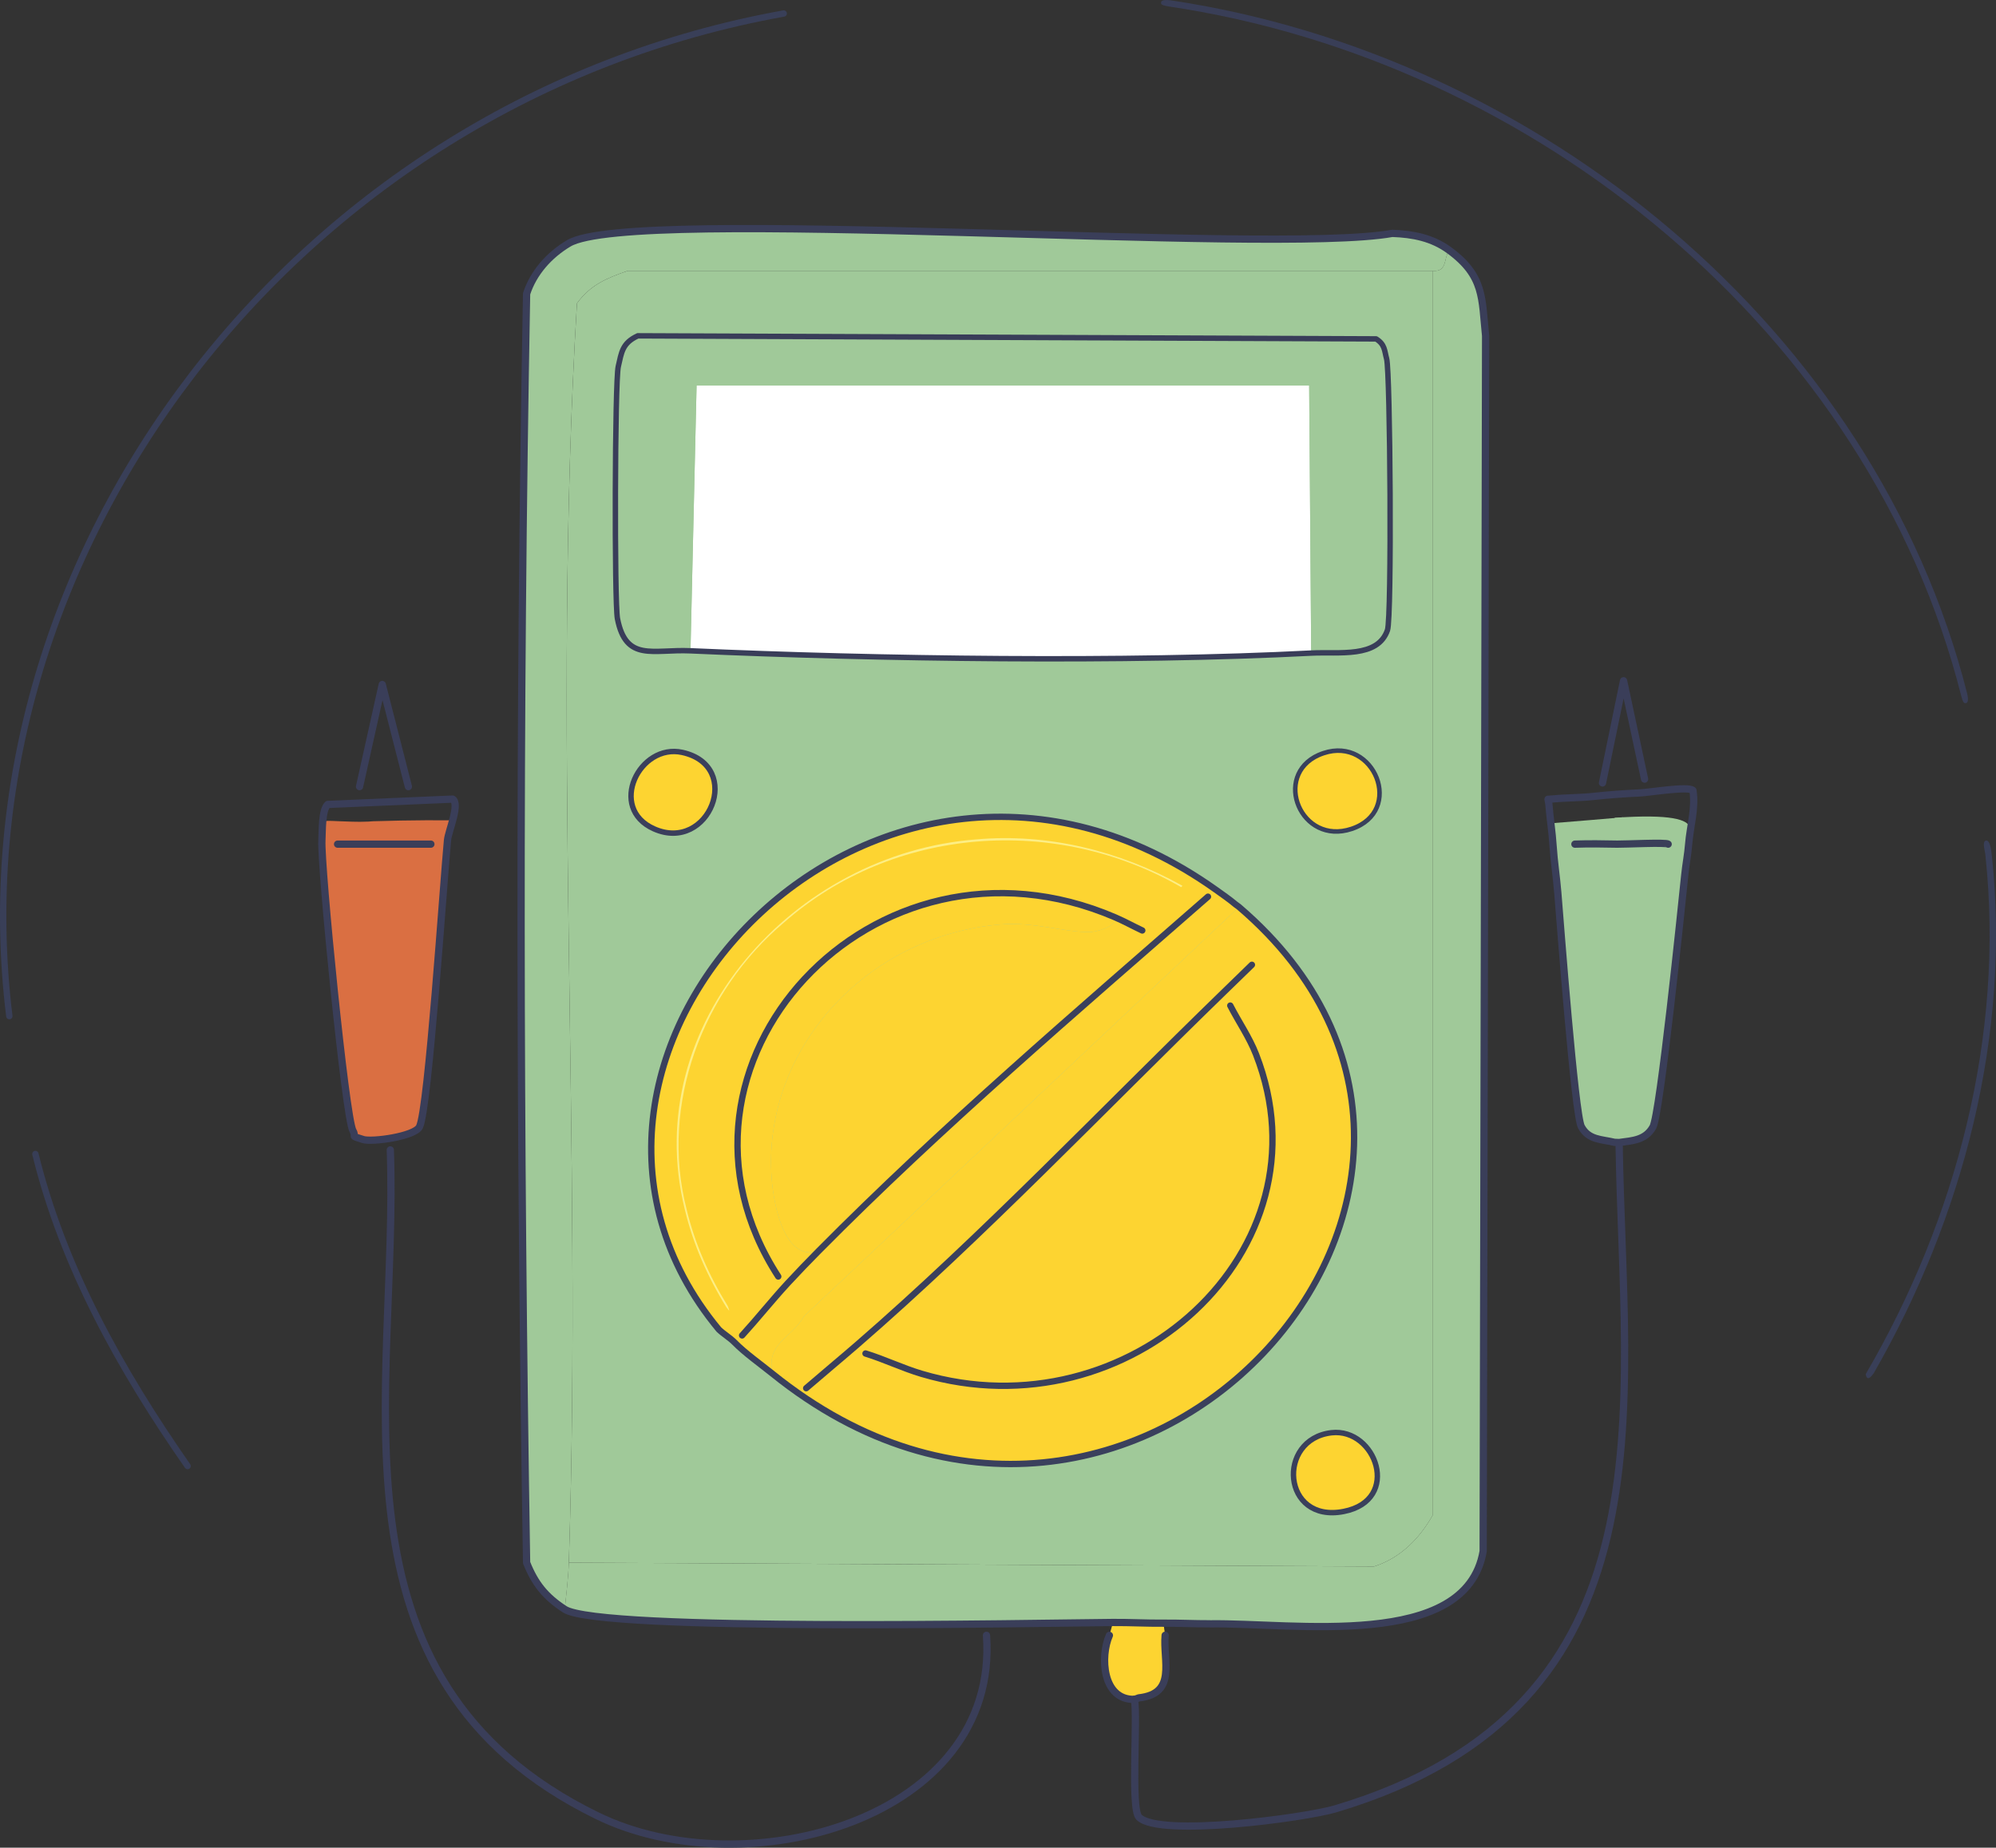 <?xml version="1.0" encoding="UTF-8"?>
<svg id="uuid-dfbe437a-7af7-4f84-8a91-a22a4272a763" data-name="圖層 1" xmlns="http://www.w3.org/2000/svg" width="481.53" height="445.82" viewBox="0 0 481.53 445.82"><rect x="0" y="0" width="481.53" height="445.82" fill="#333333" stroke="none"/>
  <path d="M90.25,198.15c2.1-.07,4.22-.12,6.37-.16,4.15-.08,8.22-.09,12.22-.06-.29,1.59-.58,3.19-.87,4.78-.95,9.75-4.63,65.07-6.77,69.19-1.22,2.34-11.43,3.73-13.6,3.05l-2.44-2.13c-1.78-3.1-7.82-64.16-7.48-70.07-.29-1.1-.76-3.4.37-4.37.47-.4.94-.35,3.76-.23,2.61.11,4.02.14,5.04.14,1.47,0,2.65-.08,3.4-.15Z" fill="#da6f42"/>
  <path d="M407.58,199.54c.26.87-.31,1.81-.68,5.81-.15,1.6-.2,2.92-.21,3.8-.08.64-.16,1.27-.23,1.91-.81,7.85-5.96,57.83-7.69,60.86-1.82,3.19-4.88,3.3-8.14,3.74v.37c-.4-11.87-.69-23.92-.87-36.14-.22-14.43-.29-28.62-.22-42.57,13.74-.96,17.54.48,18.06,2.22Z" fill="#a0c999"/>
  <path d="M391.57,197.19c-.47,20.58-.59,34.06-.6,42.76,0,1.99,0,6.91-.06,13.73-.07,9.51-.21,17.27-.31,22.36l-1.11-.41c-3.12-.76-6.24-.52-8-3.77-1.58-2.92-5.08-49.09-5.69-56.54-.28-2.46-.54-4.94-.8-7.45-.32-3.11-.61-6.18-.88-9.22,3.3-.26,6.6-.53,9.92-.81,2.51-.21,5.02-.42,7.52-.64Z" fill="#a0c999"/>
  <path d="M280.68,391.65l.4,2.92c-.56,6.18,2.9,14.08-6.35,15.1-.39.04-.73.36-1.06.37-7.77.14-8.27-10.4-6.03-15.45l.86-3.1c4.06-.03,8.13.21,12.18.17Z" fill="#fdd431"/>
  <path d="M280.68,391.65c-4.06.04-8.13-.2-12.18-.17-18.51.14-123.87,2.27-132.26-3.18.38-3.79.85-7.44.98-11.25l194.26.92c6.56-2.1,11.14-7,14.19-12.45V65.35c3.52.24,2.54-2.84,3.91-4.98,8.56,6.26,7.85,11.65,8.81,20.66l-.59,293.26c-4.15,24.03-45.78,17.21-65.96,17.52h0c-3.72.01-7.45-.19-11.17-.15Z" fill="#a0c999"/>
  <path d="M349.59,60.37c-1.37,2.14-.39,5.22-3.91,4.98h-194.26c-5.13,1.79-8.99,3.4-12.23,7.84-6.06,100.49,1.35,202.89-1.96,303.86-.12,3.81-.6,7.47-.98,11.25-4.72-3.07-7.21-6.26-9.2-11.25-1.65-101.91-1.88-204.26,0-306.17,1.66-5.07,5.4-9.32,10.18-12.17,15.33-9.14,169.54,2.88,198.67-2.4,5.01.17,9.62,1.08,13.7,4.06Z" fill="#a0c999"/>
  <g>
    <path d="M345.68,65.35v300.17c-3.05,5.45-7.63,10.35-14.19,12.45l-194.26-.92c3.31-100.98-4.1-203.37,1.96-303.86,3.24-4.44,7.1-6.05,12.23-7.84h194.26Z" fill="#a0c999"/>
    <g>
      <path d="M316.32,157.57c-44.56,2.3-104.87,1.45-149.74-.55l1.47-64h147.78l.49,64.55Z" fill="#fff"/>
      <path d="M293.26,214.63l-1.83,1.73c-31.7,27.72-64.46,55.72-93.94,85.5-8.32,2.64-10.86-11.25-11.33-17.49-2.34-30.84,22.55-58.63,55.29-61.33,7.98-.66,15.88,2.01,21.53,1.84,1.14-.03,6.38-1.08,6.07-3.54-58.41-25.14-114.29,35.74-81.3,86.65l2.32,1.6c-3.79,4.11-7.27,8.49-11.03,12.62l-1.82,1.7c-1.12-1.14-2.62-2.01-3.79-3.12h0c-54.53-65.74,38.41-164.02,119.82-106.17Z" fill="#fdd431"/>
      <path d="M316.32,157.57l-.49-64.55h-147.78l-1.47,64c-9.09-.41-15.56,2.77-17.62-7.75-.76-3.91-.64-57.28.2-60.86.78-3.34.92-5.64,4.7-7.38l178.12.74c2.15,1.34,2,2.82,2.54,4.8.87,3.17,1.28,62.36.2,65.48-2.36,6.8-11.63,5.18-18.4,5.53Z" fill="#a0c999"/>
      <path d="M298.11,218.24c.26.21.56.38.81.6l-104.93,98.73c-3.36,5.69-9.06,6.34-7.67,13.85-2.87-2.31-6.63-4.98-9.09-7.5l1.82-1.7c3.76-4.14,7.24-8.51,11.03-12.62l-2.32-1.6c-32.99-50.91,22.89-111.79,81.3-86.65.31,2.46-4.93,3.51-6.07,3.54-5.65.17-13.55-2.5-21.53-1.84-32.75,2.69-57.63,30.48-55.29,61.33.47,6.24,3.01,20.13,11.33,17.49,29.47-29.78,62.24-57.78,93.94-85.5l1.83-1.73c1.62,1.15,3.33,2.34,4.85,3.61Z" fill="#fdd431"/>
      <g>
        <path d="M186.31,331.42c-1.39-7.51,4.31-8.16,7.67-13.85l104.93-98.73c-.25-.22-.55-.39-.81-.6.26.21.56.38.81.6,78.54,67.19-25.71,182.72-112.6,112.58Z" fill="#fdd431"/>
        <path d="M303.01,254.4c18.49,47.4-30.83,91.87-80.64,77.09-.58-3.03.06-3.8,1.47-6.09,2.81-4.55,61.81-61.08,69-66.86,3.58-2.88,4.12-5.27,10.18-4.15Z" fill="#fdd431"/>
        <path d="M303.01,254.4c-6.06-1.13-6.6,1.27-10.18,4.15-7.19,5.78-66.19,62.31-69,66.86-1.41,2.28-2.04,3.05-1.47,6.09-4.6-1.36-8.98-3.5-13.57-4.91l-2.09-2.06c30.41-26.37,59.56-57.02,88.47-85.09l1.62,3.19c2.04,3.97,4.58,7.59,6.21,11.77Z" fill="#fdd431"/>
      </g>
      <path d="M318.12,182.18c.39-.17.79-.33,1.19-.46,12.28-4.11,19.61,14,6.75,18.28-12.24,4.08-19.11-12.82-7.95-17.82Z" fill="#fdd431" stroke="#39405c" stroke-linecap="round" stroke-linejoin="round" stroke-width="1.1"/>
      <path d="M321.21,345.7c10.74-1.24,16.99,16.26,2.94,19-14.88,2.9-16.26-17.45-2.94-19Z" fill="#fdd431" stroke="#3a405c" stroke-linecap="round" stroke-linejoin="round" stroke-width="1.31"/>
      <path d="M164.63,181.55c14.86,3.31,6.4,24.33-6.85,18.44-11.28-5.01-3.5-20.75,6.85-18.44Z" fill="#fdd431" stroke="#3b3f5c" stroke-linecap="round" stroke-linejoin="round" stroke-width="1.31"/>
    </g>
  </g>
  <path d="M189.07,3.26C71.38,24.39-11.46,133.85,2.25,245.18" fill="none" stroke="#393f58" stroke-linecap="round" stroke-linejoin="round" stroke-width="1.53"/>
  <path d="M8.54,278.44c6.65,27.2,20.54,52.11,36.72,75.3" fill="none" stroke="#383e57" stroke-linecap="round" stroke-linejoin="round" stroke-width="1.53"/>
  <polyline points="386.6 188.91 391.68 164.26 396.75 187.99" fill="none" stroke="#3a3e59" stroke-linecap="round" stroke-linejoin="round" stroke-width="1.75"/>
  <path d="M94.16,277.46c2.06,57.95-17.75,127.6,49.91,160.65,35.89,17.53,97.11.8,93.92-43.53" fill="none" stroke="#3a3e59" stroke-linecap="round" stroke-linejoin="round" stroke-width="1.75"/>
  <path d="M281.09,394.57c-.56,6.18,2.9,14.08-6.35,15.1l-1.06.37" fill="none" stroke="#3a3e59" stroke-linecap="round" stroke-linejoin="round" stroke-width="1.75"/>
  <path d="M291.85,391.81c20.19-.31,61.81,6.5,65.96-17.52l.59-293.26c-.95-9.01-.25-14.4-8.81-20.66-4.08-2.98-8.69-3.88-13.7-4.06-29.13,5.28-183.34-6.74-198.67,2.4-4.78,2.85-8.52,7.1-10.18,12.17-1.88,101.9-1.65,204.26,0,306.17,1.99,4.99,4.48,8.18,9.2,11.25,8.39,5.46,113.75,3.33,132.26,3.18,4.06-.03,8.13.21,12.18.17,3.72-.04,7.45.17,11.17.15h0Z" fill="none" stroke="#3a3e59" stroke-linecap="round" stroke-linejoin="round" stroke-width="1.75"/>
  <polyline points="86.74 189.8 92.22 165.16 98.52 189.8" fill="none" stroke="#3a3e59" stroke-linecap="round" stroke-linejoin="round" stroke-width="1.75"/>
  <path d="M373.46,192.85l1.01-.06c3.35-.33,6.77-.27,10.12-.64,3.64-.4,7.52-.67,11.19-.84,2.21-.11,11.64-1.68,12.64-.58.68,4.32-.7,8.68-1.04,12.96-.19,2.46-.68,4.92-.93,7.38-.81,7.85-5.96,57.83-7.69,60.86-1.82,3.19-4.88,3.3-8.14,3.74l-1.12-.04c-3.12-.76-6.24-.52-8-3.77-1.58-2.92-5.08-49.09-5.69-56.54-.3-3.71-.88-7.41-1.12-11.12-.21-3.4-.77-6.79-1.03-10.2l-.2-1.15Z" fill="none" stroke="#3a3e59" stroke-linecap="round" stroke-linejoin="round" stroke-width="1.75"/>
  <path d="M87.59,274.95c2.18.67,12.38-.72,13.6-3.05,2.15-4.11,5.82-59.44,6.77-69.19.22-2.25,3.08-8.71,1.24-9.9l-30.13,1.29c-1.48,1.4-1.28,6.45-1.41,8.64-.34,5.91,5.71,66.97,7.48,70.07.98,1.71-.92,1.09,2.44,2.13Z" fill="none" stroke="#3a3e59" stroke-linecap="round" stroke-linejoin="round" stroke-width="1.75"/>
  <line x1="103.95" y1="203.68" x2="81.44" y2="203.68" fill="none" stroke="#3a3e59" stroke-linecap="round" stroke-linejoin="round" stroke-width="1.75"/>
  <path d="M402.44,203.68c-.34-.48-10.43.04-12.29,0-3.38-.07-6.85-.12-10.21,0" fill="none" stroke="#3a3e59" stroke-linecap="round" stroke-linejoin="round" stroke-width="1.75"/>
  <path d="M390.61,276.04c.95,63.6,14.12,135.81-68.42,160.4-7.36,2.19-42.43,6.91-47.4,2.04-2.07-2.03-.29-24.04-1.11-28.43" fill="none" stroke="#3a3e59" stroke-linecap="round" stroke-linejoin="round" stroke-width="1.75"/>
  <path d="M267.64,394.59c-2.24,5.06-1.74,15.59,6.03,15.45" fill="none" stroke="#3a3e59" stroke-linecap="round" stroke-linejoin="round" stroke-width="1.75"/>
  <path d="M153.86,81.03l178.12.74c2.15,1.34,2,2.82,2.54,4.8.87,3.17,1.28,62.36.2,65.48-2.36,6.8-11.63,5.18-18.4,5.53-44.56,2.3-104.87,1.45-149.74-.55-9.09-.41-15.56,2.77-17.62-7.75-.76-3.91-.64-57.28.2-60.86.78-3.34.92-5.64,4.7-7.38Z" fill="none" stroke="#393d59" stroke-linecap="round" stroke-linejoin="round" stroke-width="1.31"/>
  <path d="M480.52,206.37c4.64,43.35-6.93,87.4-28.48,124.96-.52.74-1.64,2.17-1.94.22,21.85-37.44,33.5-81.65,28.89-125.01-.02-.86-.44-1.98-.39-2.88.02-.37.11-.73.47-.83.49-.12.82.41,1.04,1.15.22.74.33,1.62.4,2.4h0Z" fill="#393f58"/>
  <path d="M291.42,216.36c-31.7,27.72-64.46,55.72-93.94,85.5-2.54,2.57-4.97,5.09-7.42,7.74-3.79,4.11-7.27,8.49-11.03,12.62" fill="none" stroke="#3a405d" stroke-linecap="round" stroke-linejoin="round" stroke-width="1.53"/>
  <path d="M173.43,320.8c-54.53-65.74,38.41-164.02,119.82-106.17,1.62,1.15,3.33,2.34,4.85,3.61.26.21.56.38.81.6,78.54,67.19-25.71,182.72-112.6,112.58-2.87-2.31-6.63-4.98-9.09-7.5-1.12-1.14-2.62-2.01-3.79-3.12h0Z" fill="none" stroke="#3a405d" stroke-linecap="round" stroke-linejoin="round" stroke-width="1.53"/>
  <path d="M187.75,308c-32.99-50.91,22.89-111.79,81.3-86.65,2.22.96,4.34,2.13,6.52,3.16" fill="none" stroke="#3a405d" stroke-linecap="round" stroke-linejoin="round" stroke-width="1.53"/>
  <path d="M302.02,232.79l-6.84,6.65c-28.91,28.07-58.06,58.72-88.47,85.09-4.04,3.5-8.17,6.92-12.22,10.42" fill="none" stroke="#3a405d" stroke-linecap="round" stroke-linejoin="round" stroke-width="1.53"/>
  <path d="M296.8,242.63c2.04,3.97,4.58,7.59,6.21,11.77,18.49,47.4-30.83,91.87-80.64,77.09-4.6-1.36-8.98-3.5-13.57-4.91" fill="none" stroke="#3a405d" stroke-linecap="round" stroke-linejoin="round" stroke-width="1.53"/>
  <path d="M284.89,214.02c-30.2-17.4-69.35-14.67-95.73,8.55-19.7,16.6-29.98,43.81-23.55,69.09,1.97,8.31,5.47,16.22,9.97,23.49.48,1.32.53,1.41-.37.23-4.52-7.3-8.04-15.26-10.02-23.62-11.03-44.74,26.52-85.9,70.39-89.23,17.16-1.53,34.54,2.76,49.53,11.11.05.03.1.06.15.09-.05.03-.12.12-.18.2-.06.07-.1.14-.19.1h0Z" fill="#fdee84"/>
  <path d="M282.18.04c88.81,13.17,170.12,79.23,192.44,167.48.12.68.48,2.43-.73,2.1-.41-.24-.59-1.22-.75-1.72C450.96,80.25,370.16,14.64,281.95,1.56c-.51-.11-1.5-.2-1.78-.58-.45-1.18,1.33-.98,2.02-.93h0Z" fill="#393e57"/>
</svg>